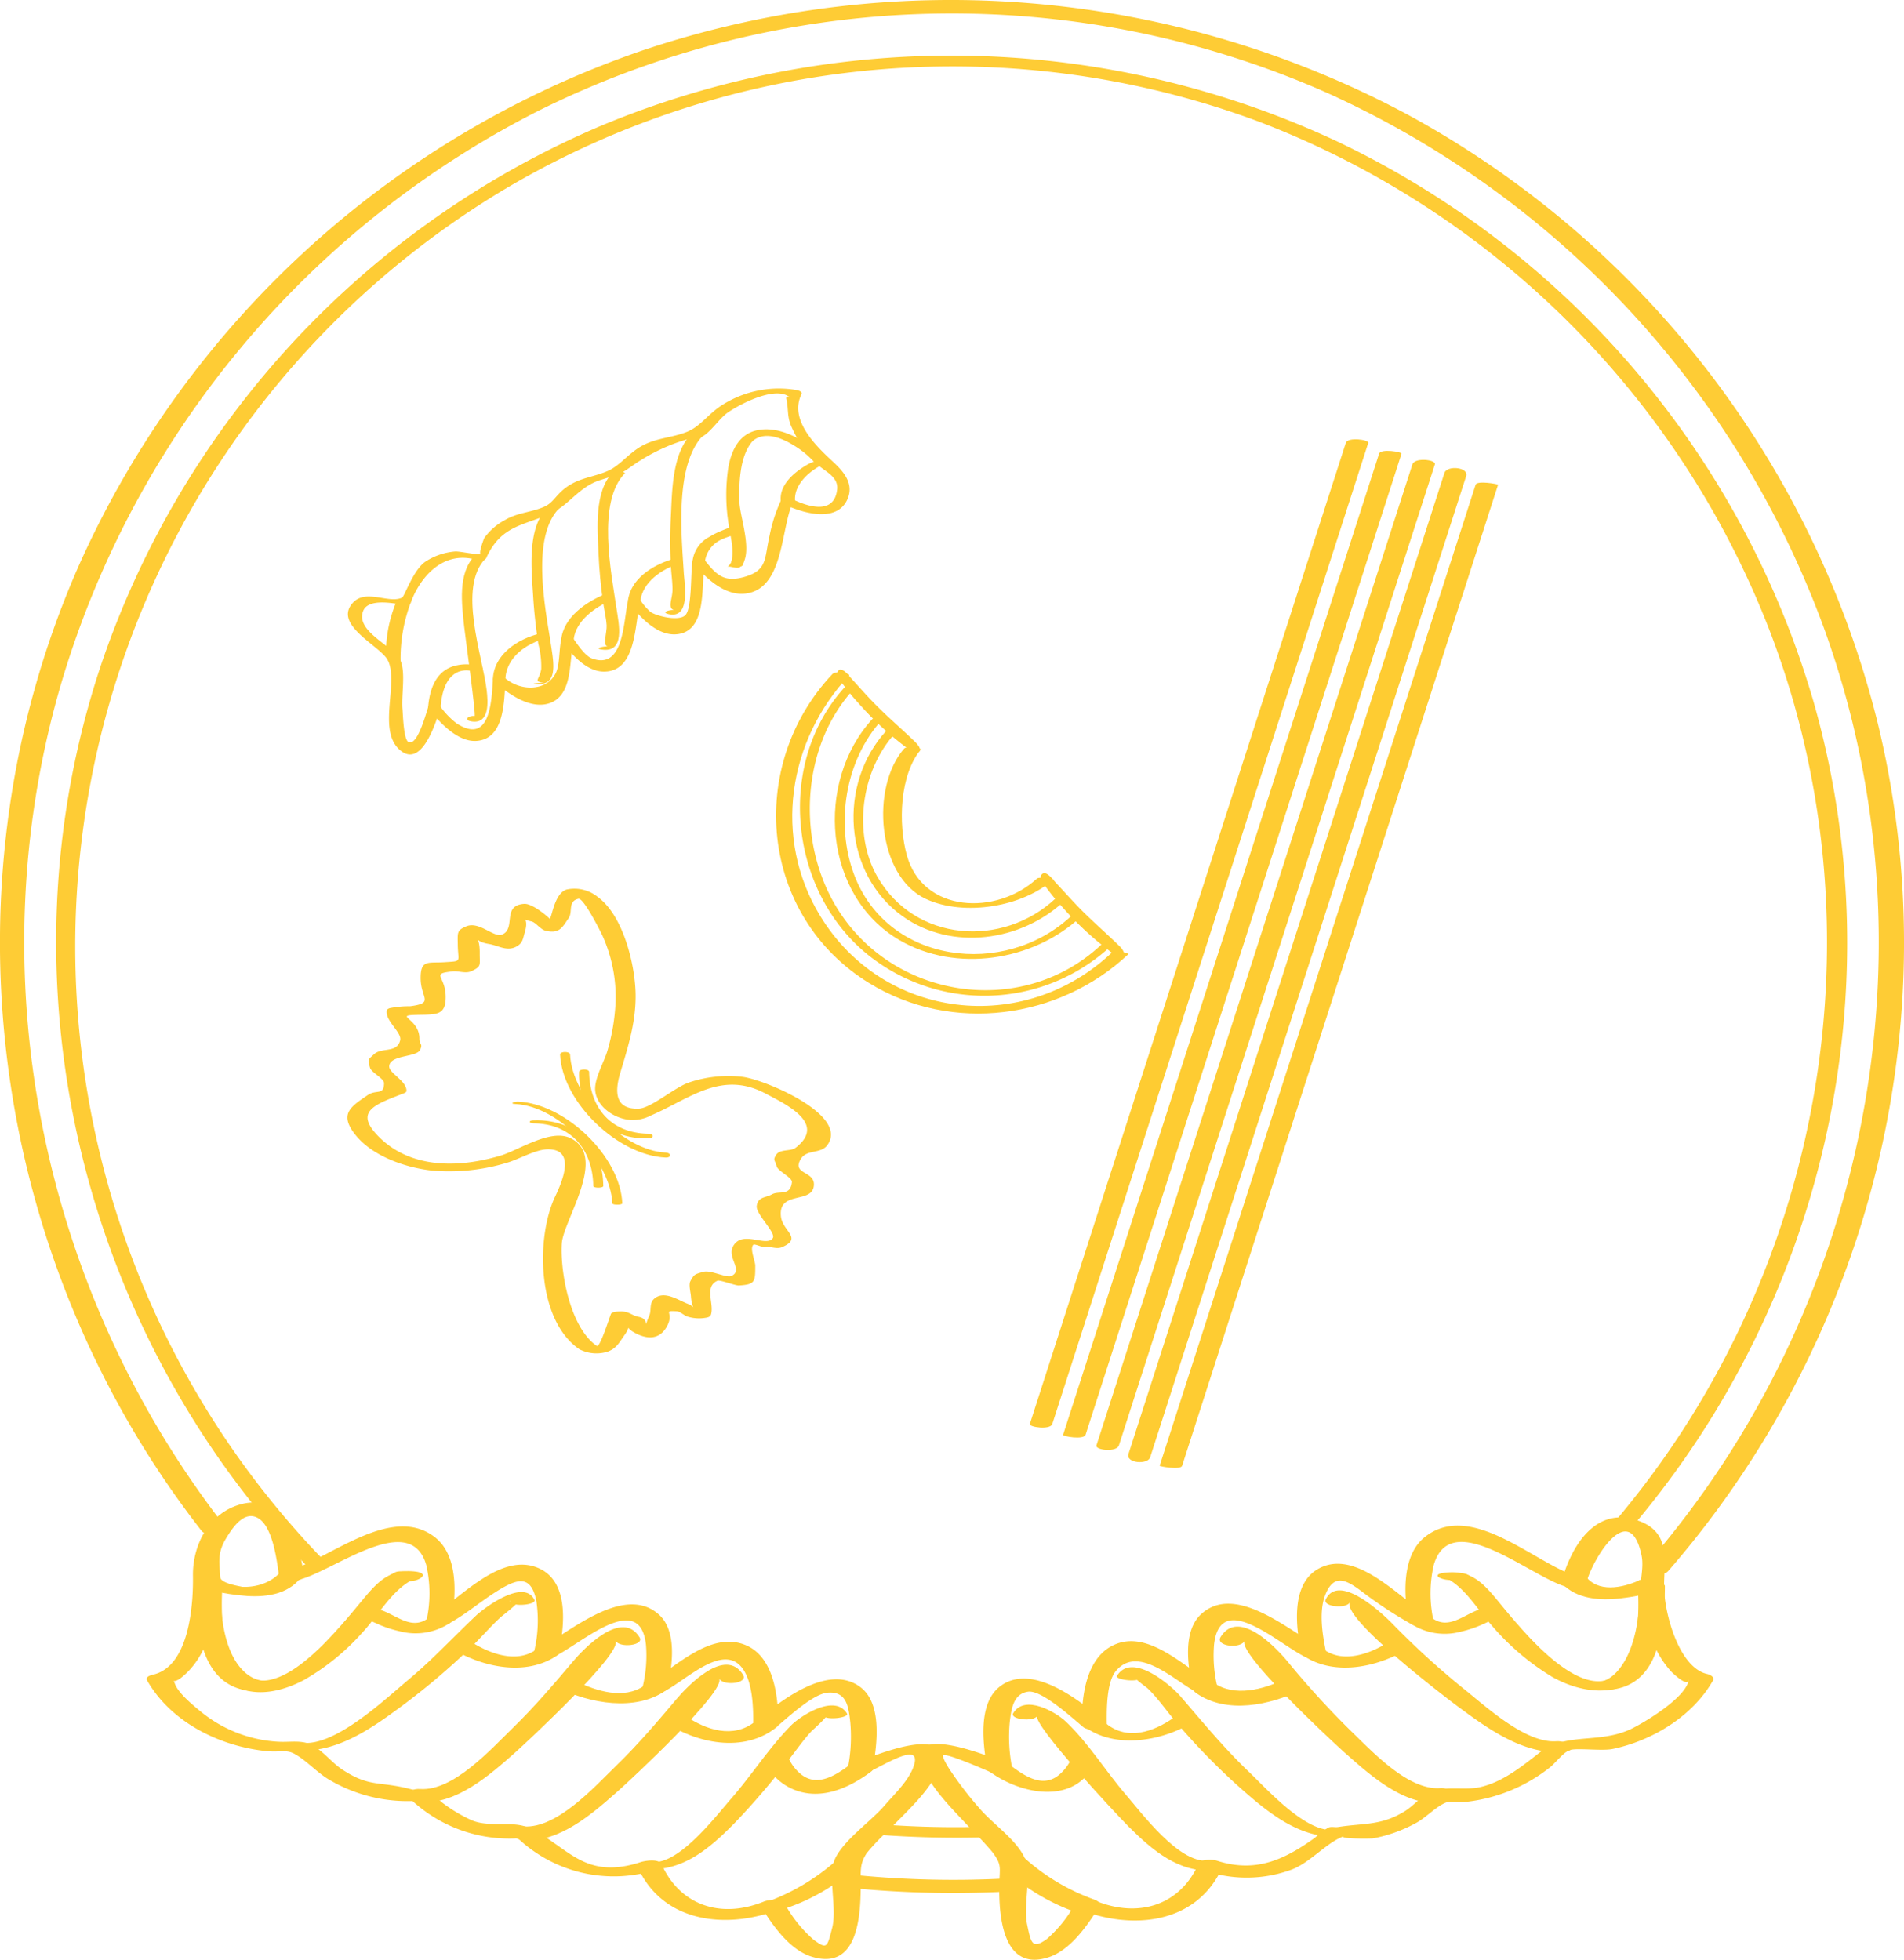 <svg xmlns="http://www.w3.org/2000/svg" width="242.843" height="250" viewBox="0 0 242.843 250">
  <g id="Grupo_7364" data-name="Grupo 7364" transform="translate(19182.885 -6632)">
    <path id="Trazado_62356" data-name="Trazado 62356" d="M744.3,189.9c-.591-4.48-2.722-10.922-8.478-9-3.836,1.279-5.743,5.271-5.684,8.991.057,3.58-.431,11.6-5.126,12.622-.291.063-.969.29-.732.708,3.045,5.372,9.317,8.445,15.26,9.039,1.713.172,2.469-.244,3.549.349,1.55.851,2.859,2.384,4.429,3.3a19.636,19.636,0,0,0,12.028,2.625l-1.959-.438a18.328,18.328,0,0,0,15.381,5.151l-1.96-.438a17.814,17.814,0,0,0,18.5,4.494l-2.661-.277c3.31,7.352,11.729,8.01,18.376,5.308l-2.661-.277c1.513,2.427,3.673,5.578,6.549,6.443,5.771,1.737,6.18-5.02,6.2-9.062.011-1.875-.17-2.744.765-4.17a26.062,26.062,0,0,1,2.81-2.925c2.065-2.217,5.479-5.129,6.445-8.086,1.918-5.877-9.3-1.09-11.2-.248l2.718.444c.535-2.963,1.22-8.144-1.5-10.291-4.187-3.306-10.517,1.914-13.536,4.378l2.967.317c.052-3.381-.495-8.535-4.069-10.086-4.682-2.032-9.335,3.163-13.038,5.139l2.967.316c.635-2.771,1.313-7.283-1.1-9.411-4.563-4.029-11.784,2.654-15.455,4.448l2.719.444c.719-3.426,1.337-9-2.5-10.75-5.023-2.294-10.37,4.222-14.156,6.333l2.967.316c.612-3.3.86-8.284-2.084-10.607-5.7-4.492-13.889,3.161-19.134,4.361-2,.456.668,1.3,1.607,1.084,4.488-1.027,14.339-9.059,16.39-1.926a16.174,16.174,0,0,1,.035,7.087c-.176.954,2.6.522,2.967.317,2.344-1.307,4.344-3.108,6.634-4.435,2.261-1.31,3.764-1.489,4.4,1.582a16.933,16.933,0,0,1-.312,6.637c-.173.823,2.355.621,2.718.444,3.4-1.664,10.749-8.419,11.576-1.522a16.82,16.82,0,0,1-.459,5.6c-.216.943,2.619.5,2.968.317,2.86-1.528,7.669-6.37,10.011-2.537,1.1,1.8,1.192,4.78,1.16,6.851-.014.927,2.538.667,2.967.316,1.408-1.149,4.612-4.2,6.523-4.365,2.444-.21,2.668,1.8,2.893,3.736a20.57,20.57,0,0,1-.315,5.909c-.152.844,2.345.61,2.719.444,2-.887,7.091-4.2,5.57-.419-.7,1.729-2.422,3.35-3.623,4.745-1.7,1.971-5.141,4.355-6.266,6.709-1.024,2.148.262,6.327-.392,8.872-.644,2.5-.643,2.767-2.346,1.533a16.552,16.552,0,0,1-3.7-4.613c-.432-.693-2.05-.526-2.661-.277-5.551,2.256-10.714.442-13.053-4.754-.336-.745-2.109-.456-2.661-.277-7.348,2.381-9.292-2.087-14.288-4.378-2.056-.943-5.025.015-7.325-.986a19.391,19.391,0,0,1-3.7-2.224,13.7,13.7,0,0,0-2.016-1.44c-.388-.189-.852.047-1.227-.063-4.776-1.4-5.741-.266-9.471-2.689-1.322-.859-2.493-2.4-3.842-3.119-1.382-.738-2.871-.354-4.443-.461a17.1,17.1,0,0,1-9.892-3.915c-.955-.792-2.756-2.254-3.21-3.483-.505-1.367-.711.454.872-.816,2.909-2.337,3.962-6.178,4.66-9.713a10.3,10.3,0,0,0,.309-2.384c-.1-2.192-.564-3.525.645-5.551.842-1.41,2.372-3.752,4.19-2.617s2.337,5.352,2.6,7.325c.125.951,3.291.8,3.185,0" transform="translate(-19888.414 6643.125)" fill="#fecc35"/>
    <path id="Trazado_62357" data-name="Trazado 62357" d="M730.207,189.966c.77,1.347,4.208,1.724,5.517,1.878,2.555.3,5.6.149,7.466-1.854.337-.361-2.461-.924-3.07-.269-1.223,1.313-2.768,1.371-4.423.974-.6-.143-2.078-.4-2.419-1-.4-.693-3.415-.334-3.071.269" transform="translate(-19888.047 6643.665)" fill="#fecc35"/>
    <path id="Trazado_62358" data-name="Trazado 62358" d="M730.273,190.333a16.466,16.466,0,0,0,5.981.953c2.6.063,5.729-.075,7.618-2.109,0,0-2.547-.7-3.071-.138-1.809,1.949-5.063,2.2-7.457,1.157a4.5,4.5,0,0,0-1.959-.182c-.152.01-1.328.225-1.113.318" transform="translate(-19888.043 6643.635)" fill="#fecc35"/>
    <path id="Trazado_62359" data-name="Trazado 62359" d="M730.37,190.257c-.323,4.218-.063,10.924,4.283,13.131,2.718,1.38,6.078.561,8.662-.685a27.677,27.677,0,0,0,7.333-5.439c.976-.973,5.1-7.354,6.537-7.206,1.353.139,3.011-1,.846-1.225-2.7-.277-4.2.813-5.938,2.809-2.716,3.128-10.691,14.013-15.755,10.393-3.1-2.215-3.044-8.372-2.782-11.779.064-.846-3.113-.948-3.185,0" transform="translate(-19888.041 6643.633)" fill="#fecc35"/>
    <path id="Trazado_62360" data-name="Trazado 62360" d="M730.072,190.693c0,4.4.873,11.074,5.5,13,2.761,1.151,5.864.31,8.381-1.021a29.61,29.61,0,0,0,7.4-6.009c2.032-2.149,3.786-5.469,6.5-6.807,1.505-.74-1.485-1.3-2.252-.927-4.912,2.415-13.749,18.924-19.666,12.3-2.289-2.561-2.678-7.233-2.678-10.54,0-.924-3.185-.933-3.185,0" transform="translate(-19888.055 6643.634)" fill="#fecc35"/>
    <path id="Trazado_62361" data-name="Trazado 62361" d="M785.16,196.825c-2.255-3.681-7.161,1.494-8.483,3.061-2.466,2.921-4.912,5.8-7.66,8.469-2.769,2.689-7.586,8.1-11.837,7.816-1.927-.128-1.9,1.552,0,1.678,4.632.308,8.876-3.468,12.1-6.323,1.322-1.171,13.752-12.715,12.809-14.254.585.955,3.7.573,3.071-.446" transform="translate(-19886.471 6644.048)" fill="#fecc35"/>
    <path id="Trazado_62362" data-name="Trazado 62362" d="M797.609,201.347c-2.267-3.7-7.137,1.456-8.483,3.052-2.463,2.921-4.913,5.8-7.66,8.469-2.775,2.7-7.578,8.081-11.837,7.8-1.933-.128-1.9,1.623,0,1.75,4.629.308,8.879-3.488,12.1-6.34,1.357-1.2,13.761-12.71,12.809-14.263.6.986,3.721.595,3.071-.465" transform="translate(-19885.707 6644.326)" fill="#fecc35"/>
    <path id="Trazado_62363" data-name="Trazado 62363" d="M809.917,205.972c-1.559-2.587-5.973.324-7.165,1.538-2.8,2.856-5.02,6.355-7.659,9.372-1.936,2.215-6.529,8.26-9.927,8.025-1.216-.084-3.045.748-.847.9,4.691.324,8.154-2.709,11.28-5.889a95.513,95.513,0,0,0,6.838-7.987c.967-1.23,1.873-2.551,2.935-3.7.115-.123,2.7-2.394,1.781-2.077-.42.146-.5-.251-.308.064.4.667,3.384.271,3.071-.248" transform="translate(-19884.773 6644.627)" fill="#fecc35"/>
    <path id="Trazado_62364" data-name="Trazado 62364" d="M772.631,192.293c-1.372-2.779-6.463,1.1-7.425,2-2.9,2.738-5.569,5.634-8.644,8.2-2.857,2.382-9.127,8.36-13.341,8.052-1.236-.09-3.04.791-.847.95,5.073.371,9.55-2.839,13.44-5.72a88.742,88.742,0,0,0,8.667-7.355c1.3-1.25,2.478-2.639,3.8-3.863.358-.331,3.475-2.663,1.81-2.032-.692.261-.715-.35-.528.029.337.681,3.388.38,3.071-.262" transform="translate(-19887.359 6643.788)" fill="#fecc35"/>
    <path id="Trazado_62365" data-name="Trazado 62365" d="M800.928,229.438a28.7,28.7,0,0,0,9.961-5.816c.088-.081-2.452-.755-3.071-.184a27.677,27.677,0,0,1-9.639,5.649c-.652.226.423.445.571.475a4.525,4.525,0,0,0,2.178-.124" transform="translate(-19883.873 6645.754)" fill="#fecc35"/>
    <path id="Trazado_62366" data-name="Trazado 62366" d="M801.2,229.642a25.213,25.213,0,0,0,9.114-5.417c.3-.278-1.021-.378-1.112-.384-.465-.032-1.567-.145-1.959.219a24.347,24.347,0,0,1-8.793,5.268c-.64.209.429.406.571.428a5.033,5.033,0,0,0,2.178-.113" transform="translate(-19883.854 6645.79)" fill="#fecc35"/>
    <path id="Trazado_62367" data-name="Trazado 62367" d="M750.886,194.494c-.579-.076-.628-.209-.16.083a10.627,10.627,0,0,0,1.176.582,14.359,14.359,0,0,0,3,1.021,7.932,7.932,0,0,0,6.427-1.04c.92-.694-2.071-1.142-2.75-.631-2.377,1.791-4.494-.91-6.85-1.22-.4-.053-1.793-.1-1.96.436-.18.583.711.715,1.113.769" transform="translate(-19886.84 6643.908)" fill="#fecc35"/>
    <path id="Trazado_62368" data-name="Trazado 62368" d="M760.991,198.214c3.885,2.337,9.373,3.519,13.351.816.991-.674-2.006-1.2-2.751-.691-2.392,1.626-5.552.566-7.851-.815a2.814,2.814,0,0,0-2.178-.245c-.323.107-1.227.54-.571.935" transform="translate(-19886.164 6644.149)" fill="#fecc35"/>
    <path id="Trazado_62369" data-name="Trazado 62369" d="M773.747,202.9c4.007,1.953,9.764,3.021,13.654.323.914-.634-2.06-1.1-2.751-.618-2.572,1.785-6.046.7-8.651-.57-.719-.351-3.73.144-2.252.865" transform="translate(-19885.387 6644.442)" fill="#fecc35"/>
    <path id="Trazado_62370" data-name="Trazado 62370" d="M786.351,206.878c4.112,2.847,10.23,4.115,14.4.769.991-.8-2.033-1.283-2.75-.709-2.749,2.2-6.245,1.07-8.9-.769-.739-.512-3.767.005-2.75.709" transform="translate(-19884.6 6644.691)" fill="#fecc35"/>
    <path id="Trazado_62371" data-name="Trazado 62371" d="M798.443,211.672a7.1,7.1,0,0,0,3.618,3.581c3.513,1.523,7.157-.1,10-2.228,1.122-.839-1.912-1.471-2.751-.845-1.931,1.444-4.285,2.891-6.37,1.03a5.752,5.752,0,0,1-1.43-1.982c-.432-1.006-3.574-.727-3.071.445" transform="translate(-19883.846 6644.977)" fill="#fecc35"/>
    <path id="Trazado_62372" data-name="Trazado 62372" d="M902.155,190.612c.792-2.985,5.473-10.72,7.013-3.466.361,1.7-.289,3.356-.1,5.139a22.626,22.626,0,0,0,1.136,4.62,12.042,12.042,0,0,0,2.835,5.185c.493.452,2.225,2.075,2.159.717.114,2.338-5.967,5.873-7.435,6.553-4.1,1.9-8.216.345-11.62,3-2.264,1.767-4.687,3.742-7.574,4.386-2.039.455-4.586-.265-6.488.708-1.081.553-2.035,1.7-3.1,2.359-3.026,1.872-5.224,1.5-8.528,2.02-.39.062-.839-.094-1.227.073a9.2,9.2,0,0,0-1.692,1.282c-3.864,2.781-7.546,4.552-12.538,2.934-.512-.166-2.041-.23-2.34.434-2.37,5.265-7.625,6.916-13.052,4.71-.684-.278-2.186-.443-2.661.321a16.216,16.216,0,0,1-3.614,4.528c-1.873,1.349-2.026.545-2.522-1.858-.511-2.466.623-6.323-.3-8.449-.995-2.291-4.111-4.412-5.756-6.337a46.641,46.641,0,0,1-3.813-4.964c-.12-.185-.994-1.557-.839-1.8.247-.391,4.979,1.658,6.089,2.152.416.185,2.891.439,2.719-.514a20.309,20.309,0,0,1-.315-5.91c.2-1.65.443-3.587,2.328-3.863,1.774-.26,5.807,3.5,7.087,4.544.493.4,2.983.684,2.967-.367-.029-1.858-.048-5.382,1.16-6.824,2.829-3.378,7.349,1.154,10.26,2.708.4.212,2.928.4,2.719-.514a16.884,16.884,0,0,1-.458-5.6c.827-6.987,8.141-.086,11.575,1.591.4.2,2.914.418,2.719-.514-.467-2.224-.967-5.231-.109-7.388,1.112-2.794,2.735-1.873,4.695-.39a54.132,54.132,0,0,0,6.383,4.191c.416.232,2.889.409,2.718-.514a16.144,16.144,0,0,1,.035-7.087c2.2-7.553,12.474,1.672,17.077,2.829,1.044.262,3.606-.753,1.607-1.255-5.415-1.361-13.739-9.961-19.821-5.144-2.942,2.331-2.7,7.35-2.084,10.657l2.719-.514c-3.658-2.039-9.352-8.89-14.288-6.05-3.437,1.978-2.8,7.4-2.117,10.664l2.718-.514c-3.745-1.829-10.921-8.531-15.455-4.427-2.4,2.17-1.739,6.666-1.1,9.461l2.719-.514c-3.666-1.957-8.568-7.375-13.168-4.791-3.229,1.813-3.741,6.595-3.69,9.935l2.967-.366c-3.031-2.476-9.391-7.775-13.535-4.379-2.7,2.216-2.044,7.33-1.5,10.342l2.718-.514c-1.941-.862-13.614-5.638-10.92.478,1.313,2.98,4.218,5.676,6.373,8.052a35.8,35.8,0,0,1,2.54,2.735c1.2,1.649.863,1.868.827,4.235-.059,3.956.488,10.937,6.2,9.147,2.86-.895,5.04-4.079,6.549-6.5l-2.661.321c6.69,2.719,15.052,2.032,18.375-5.353l-2.339.434a16.573,16.573,0,0,0,11.141-.105c2.426-.9,4.571-3.585,6.8-4.3-1.182.377,3.293.365,3.654.3a18.344,18.344,0,0,0,5.486-1.985c1.227-.667,2.5-2.068,3.749-2.566.622-.248,1.189.03,2.714-.113a20.934,20.934,0,0,0,10.539-4.364c.691-.523,1.742-1.956,2.546-2.223.922-.307,4.137.138,5.5-.149,5.038-1.057,10.182-4.157,12.778-8.737.248-.438-.412-.752-.732-.821-3.682-.8-5.543-8.032-5.51-11.264.035-3.475.847-6.967-3.524-8.376-5.351-1.725-8.393,3.5-9.568,7.932-.218.819,2.9,1.087,3.185,0" transform="translate(-19882.691 6643.235)" fill="#fecc35"/>
    <path id="Trazado_62373" data-name="Trazado 62373" d="M904.189,189.99c-.33.579-1.844.826-2.419.961-1.635.38-3.2.372-4.423-.936-.624-.671-3.493-.152-3.071.3,1.876,2.014,4.885,2.208,7.467,1.9,1.327-.16,4.737-.556,5.517-1.922.392-.686-2.641-1.055-3.071-.3" transform="translate(-19877.941 6643.682)" fill="#fecc35"/>
    <path id="Trazado_62374" data-name="Trazado 62374" d="M904.518,189.751c-2.068,1.014-5.229,1.842-6.994-.056-.677-.727-3.62-.228-3.071.362,2.984,3.207,8.721,2.421,12.316.656,1.521-.745-1.462-1.349-2.251-.962" transform="translate(-19877.93 6643.666)" fill="#fecc35"/>
    <path id="Trazado_62375" data-name="Trazado 62375" d="M904.826,190.249c.258,3.394.31,9.746-2.844,11.92-4.761,3.281-12.422-6.5-14.961-9.585-1.967-2.392-3.462-3.941-6.671-3.611-2.174.223-.4,1.058.846.93,1.391-.142,5.593,6.375,6.537,7.312a26.3,26.3,0,0,0,8,5.7c2.328.975,5.3,1.51,7.719.486,4.628-1.963,4.88-8.89,4.556-13.154-.057-.744-3.235-.643-3.185,0" transform="translate(-19878.857 6643.641)" fill="#fecc35"/>
    <path id="Trazado_62376" data-name="Trazado 62376" d="M905.085,190.678c0,3.48-.48,8.137-2.864,10.849-5.6,6.367-14.649-10.1-19.231-12.358-.623-.306-3.423.089-2.751.419,2.508,1.233,4.012,3.939,5.813,5.964a31.783,31.783,0,0,0,7.872,6.735c2.5,1.4,5.738,2.269,8.569,1.331,4.912-1.626,5.777-8.512,5.777-12.94,0-.6-3.185-.611-3.185,0" transform="translate(-19878.807 6643.649)" fill="#fecc35"/>
    <path id="Trazado_62377" data-name="Trazado 62377" d="M856.332,197.3c-.961,1.569,11.447,13.073,12.809,14.28,3.226,2.857,7.464,6.683,12.1,6.375,1.906-.126,1.959-2.021,0-1.892-4.12.274-8.676-4.73-11.348-7.285a111.1,111.1,0,0,1-8.149-8.946c-1.393-1.658-6.193-6.772-8.483-3.035-.692,1.131,2.425,1.56,3.071.5" transform="translate(-19880.471 6644.043)" fill="#fecc35"/>
    <path id="Trazado_62378" data-name="Trazado 62378" d="M843.879,201.679c.019-.031.108-.178.13-.173-2.412-.6.355,1.184.773,1.59,1.306,1.271,2.358,2.829,3.539,4.215a84.811,84.811,0,0,0,8.206,8.422c3.566,3.158,7.66,6.549,12.682,6.215,2.19-.145.364-.931-.846-.85-3.586.239-8.414-5.2-10.764-7.446-3.15-3.013-5.869-6.326-8.706-9.618-1.108-1.287-6.154-5.742-8.086-2.588-.28.459,2.665.9,3.071.235" transform="translate(-19881.232 6644.344)" fill="#fecc35"/>
    <path id="Trazado_62379" data-name="Trazado 62379" d="M831.411,206.275c-.633,1.05,10.035,12.506,11.681,14.144,3.011,3,6.375,5.88,10.845,5.57,2.163-.149.517-1.345-.847-1.251-3.672.254-8.312-6.021-10.346-8.378-2.605-3.019-4.794-6.625-7.69-9.367-1.3-1.23-5.239-3.511-6.714-1.064-.468.778,2.582,1.157,3.071.345" transform="translate(-19882.002 6644.622)" fill="#fecc35"/>
    <path id="Trazado_62380" data-name="Trazado 62380" d="M868.968,192.625c-.989,2,11.652,11.723,13.907,13.391,3.806,2.814,8.317,6.063,13.279,5.7,2.154-.157.564-1.469-.847-1.366-3.943.288-9.047-4.487-11.887-6.749a102.78,102.78,0,0,1-9.04-8.263c-.908-.918-6.74-6.622-8.483-3.091-.467.948,2.637,1.257,3.071.377" transform="translate(-19879.689 6643.775)" fill="#fecc35"/>
    <path id="Trazado_62381" data-name="Trazado 62381" d="M838.72,228.57a26.839,26.839,0,0,1-9.009-5.434c-.763-.7-3.827-.155-2.75.84a30.03,30.03,0,0,0,10.151,6.031c1.153.414,3.564-.734,1.607-1.436" transform="translate(-19882.098 6645.729)" fill="#fecc35"/>
    <path id="Trazado_62382" data-name="Trazado 62382" d="M838.39,228.726a23.221,23.221,0,0,1-8.383-5.017c-.826-.764-3.883-.132-2.751.918a26.328,26.328,0,0,0,9.526,5.668c1.236.406,3.585-.921,1.607-1.569" transform="translate(-19882.082 6645.764)" fill="#fecc35"/>
    <path id="Trazado_62383" data-name="Trazado 62383" d="M885.661,193.228c-2.335.307-4.48,3.036-6.849,1.251-.712-.537-3.748-.054-2.75.7a7.836,7.836,0,0,0,6.427,1.064,14.506,14.506,0,0,0,2.853-.962c.4-.178.8-.361,1.182-.579.394-.227.98-.27-.016-.139,2.138-.28.568-1.518-.846-1.332" transform="translate(-19879.07 6643.905)" fill="#fecc35"/>
    <path id="Trazado_62384" data-name="Trazado 62384" d="M873.769,197.523c-2.294,1.38-5.462,2.44-7.851.816-.729-.5-3.75.011-2.75.69,3.978,2.7,9.464,1.52,13.35-.816.647-.387-.246-.827-.571-.935a2.831,2.831,0,0,0-2.179.245" transform="translate(-19879.863 6644.149)" fill="#fecc35"/>
    <path id="Trazado_62385" data-name="Trazado 62385" d="M861.537,201.82c-2.656,1.294-6.307,2.246-8.9.447-.982-.682-3.8.246-2.252,1.317,3.9,2.7,9.422,1.495,13.4-.447,1.646-.8-1.207-1.827-2.252-1.317" transform="translate(-19880.67 6644.427)" fill="#fecc35"/>
    <path id="Trazado_62386" data-name="Trazado 62386" d="M848.3,206.422c-2.6,1.8-5.861,2.948-8.579.769-.654-.524-3.079.16-3.071.167,4.094,3.285,10.678,2.031,14.722-.769-.053.036-2.351-.666-3.071-.167" transform="translate(-19881.488 6644.708)" fill="#fecc35"/>
    <path id="Trazado_62387" data-name="Trazado 62387" d="M836,211.253a6.075,6.075,0,0,1-1.43,2.012c-2.1,1.944-4.391.45-6.37-1.03-.732-.546-3.771-.041-2.751.721,4.04,3.02,11.137,4.458,13.622-1.323.432-1.007-2.688-1.271-3.071-.38" transform="translate(-19882.191 6644.984)" fill="#fecc35"/>
    <path id="Trazado_62388" data-name="Trazado 62388" d="M735.4,194.843c-23.757-30.485-31.9-71.117-20.8-108.267A120.189,120.189,0,0,1,775.121,14.22,118.2,118.2,0,0,1,875.8,11.813a120.178,120.178,0,0,1,63.591,68.707c14.544,40.6,5.447,86.594-22.767,119.056-1,1.145,2.05,1.657,2.75.852,25.822-29.71,36.125-70.474,26.581-108.8A121.708,121.708,0,0,0,886.2,14.649a123.372,123.372,0,0,0-97.462-8.272,122.059,122.059,0,0,0-71.813,65.2c-18.177,40.62-11.887,88.7,15.4,123.71.692.888,3.759.434,3.071-.449" transform="translate(-19889.5 6632)" fill="#fecc35"/>
    <path id="Trazado_62389" data-name="Trazado 62389" d="M829.172,225.72a127.765,127.765,0,0,1-19.572-.4c-1.511-.149-2.983,1.417-.846,1.627a133.389,133.389,0,0,0,20.418.458c1.891-.1,1.942-1.794,0-1.688" transform="translate(-19883.273 6645.883)" fill="#fecc35"/>
    <path id="Trazado_62390" data-name="Trazado 62390" d="M825.89,219.523a128.41,128.41,0,0,1-13.24-.29c-1.2-.092-2.391,1.171-.677,1.3a135,135,0,0,0,13.918.339c1.523-.041,1.55-1.392,0-1.35" transform="translate(-19883.061 6645.508)" fill="#fecc35"/>
    <path id="Trazado_62391" data-name="Trazado 62391" d="M747.751,198.893A112.567,112.567,0,0,1,771.028,23.451a111.94,111.94,0,0,1,95.635-8.38,113.192,113.192,0,0,1,65.019,64.386c15.029,38.535,7.126,82.866-19.571,114.3-.789.928,1.648,1.331,2.2.682,24.6-28.965,33.641-68.576,23.219-105.246A114.576,114.576,0,0,0,876.642,17.58,116.024,116.024,0,0,0,783,15.575a114.673,114.673,0,0,0-63.92,68.851c-13.386,40.14-2.741,84.762,26.467,115.148.585.608,3.035.187,2.2-.682" transform="translate(-19889.084 6632.412)" fill="#fecc35"/>
    <path id="Trazado_62392" data-name="Trazado 62392" d="M777.972,165.558a4.714,4.714,0,0,0,3.62.274c1.105-.429,1.433-1.161,2.09-2.079,1.468-2.049-.881-1.307,1.7-.122,1.649.756,3.03.447,3.823-1.2.781-1.625-.7-1.838,1.178-1.73.415.023.94.563,1.38.684a4.944,4.944,0,0,0,2.322.135c.239-.036.549-.127.631-.379.455-1.393-.911-3.58.847-4.344.3-.131,2.284.637,2.718.611,2.092-.119,2.091-.492,2.091-2.536,0-.592-.736-2.176-.244-2.666.146-.144,1.154.348,1.419.3.765-.146,1.506.334,2.275-.006,2.632-1.17.014-1.991-.18-3.928-.333-3.344,4.077-1.5,4.209-3.981.1-1.811-2.844-1.337-1.682-3.306.748-1.269,2.528-.645,3.362-1.742,2.93-3.845-7.921-8.39-10.766-8.748a15.66,15.66,0,0,0-6.793.7c-1.87.612-4.869,3.292-6.463,3.356-3.182.126-3.017-2.374-2.344-4.608,1.023-3.4,2.054-6.658,1.938-10.268-.12-3.72-1.624-9.826-4.845-12.147a4.712,4.712,0,0,0-3.961-.927c-1.571.5-1.865,3.636-2.152,3.723.036-.011-2.112-1.971-3.242-1.9-2.891.184-1.01,3.132-2.8,3.909-1.073.466-2.922-1.744-4.6-1.035-1.214.513-1.09.793-1.076,2.3.02,2.289.636,2.113-1.681,2.268-2.11.141-3.073-.375-3.051,2.077.023,2.565,1.785,3.125-1.351,3.545a12.077,12.077,0,0,0-2.6.243c-.141.047-.348.14-.374.311-.2,1.332,1.952,2.778,1.711,3.788-.4,1.675-2.339.865-3.321,1.768-.817.752-.824.609-.528,1.721.171.639,1.8,1.368,1.794,1.995-.021,1.585-.984.754-2.075,1.5-2.066,1.415-3.527,2.3-1.9,4.65,2.112,3.04,6.565,4.591,10.079,4.981a25.462,25.462,0,0,0,9.527-.981c1.5-.414,3.606-1.676,5.159-1.725,3.784-.118,1.918,4.164,1.029,6.031-2.44,5.125-2.4,15.75,3.126,19.494.512.346,2.882.019,2.2-.444-3.387-2.294-4.7-9.368-4.472-13.082.184-2.948,5.983-11.159,1.051-13.45-2.539-1.179-6.575,1.571-8.868,2.254-5.368,1.6-11.685,1.741-15.81-2.707-2.835-3.056.049-3.886,3.442-5.232.117-.046.368-.139.373-.31.032-1.332-2.323-2.277-2.2-3.21.182-1.429,3.544-1.059,3.963-2.074.339-.817-.114-.527-.115-1.414-.005-2.708-3.7-2.96.157-3.018,2.188-.034,3.267-.041,3.192-2.458-.079-2.557-1.939-2.773.89-3.078.763-.082,1.669.318,2.416-.036,1.3-.619,1.023-.745,1.038-2.294.029-2.879-1.285-1.563,1.174-1.168,1.252.2,2.39,1.072,3.684.221.657-.432.665-.976.883-1.684.632-2.035-.651-1.73.833-1.419.6.125,1.139,1.04,1.875,1.207,1.77.4,2.11-.5,2.908-1.642.53-.758-.155-2.135,1.231-2.448.651-.148,2.8,4.134,3.059,4.687a18.946,18.946,0,0,1,1.677,8.582,26.048,26.048,0,0,1-1.022,6.068c-.4,1.447-1.755,3.658-1.565,5.208.27,2.2,2.822,3.725,4.877,3.678a5.085,5.085,0,0,0,2.255-.595c4.856-2.08,8.924-5.773,14.553-2.8,2.676,1.413,7.884,3.846,3.856,6.944-.614.471-1.981.126-2.468.884-.46.714-.135.665.059,1.461.15.614,2.018,1.443,1.952,2.034-.2,1.833-1.625,1.037-2.546,1.549-.865.481-1.75.28-1.94,1.456-.172,1.062,2.528,3.459,2.035,4.146-.839,1.169-3.871-1.08-5.039,1-.844,1.5,1.322,3.039-.194,3.8-.654.328-2.658-.793-3.624-.514-1.036.3-1.159.276-1.648,1.2-.229.437.036,1.412.072,1.9.159,2.17.953,1.509-.466.955-1.157-.451-2.982-1.734-4.233-.61-.631.567-.316,1.451-.6,2.117-1.161,2.707.472.539-1.347.18-.949-.188-1.23-.713-2.328-.687-.24.006-1.1,0-1.228.323-.274.692-1.409,4.3-1.789,4.069-.53-.317-2.882.035-2.2.444" transform="translate(-19886.928 6638.578)" fill="#fecc35"/>
    <path id="Trazado_62393" data-name="Trazado 62393" d="M779.639,143c-.045-2.5-.744-5.013-2.792-6.613a9.879,9.879,0,0,0-6.029-1.764c-.738-.012-.747.374,0,.386,4.77.081,7.464,3.4,7.547,7.991.005.281,1.279.276,1.274,0" transform="translate(-19885.578 6640.295)" fill="#fecc35"/>
    <path id="Trazado_62394" data-name="Trazado 62394" d="M782.194,145.349c-.271-6.042-7.294-12.7-13.288-12.976-.465-.021-1.223.272-.339.312,5.561.254,12.109,7.195,12.353,12.664.011.247,1.283.223,1.274,0" transform="translate(-19885.707 6640.156)" fill="#fecc35"/>
    <path id="Trazado_62395" data-name="Trazado 62395" d="M785.013,136.711c-4.755-.085-7.469-3.28-7.547-7.894-.007-.409-1.281-.406-1.274,0a8.571,8.571,0,0,0,2.417,6.336,9.433,9.433,0,0,0,6.4,2.137c.758.014.761-.565,0-.579" transform="translate(-19885.213 6639.918)" fill="#fecc35"/>
    <path id="Trazado_62396" data-name="Trazado 62396" d="M787.364,139.238c-5.475-.245-11.935-7.067-12.183-12.5-.02-.447-1.294-.433-1.274,0,.28,6.13,7.4,12.867,13.457,13.138.766.034.761-.6,0-.634" transform="translate(-19885.355 6639.789)" fill="#fecc35"/>
    <path id="Trazado_62397" data-name="Trazado 62397" d="M878.64,55.831q-20.151,62.576-40.3,125.153c-.194.6,2.571.917,2.866,0l40.3-125.153c.193-.6-2.571-.916-2.866,0" transform="translate(-19881.383 6635.405)" fill="#fecc32"/>
    <path id="Trazado_62398" data-name="Trazado 62398" d="M874.638,54.531q-20.151,62.576-40.3,125.153c-.073.226,2.649.676,2.866,0L877.5,54.531c.072-.226-2.649-.676-2.866,0" transform="translate(-19881.629 6635.338)" fill="#fecc32"/>
    <path id="Trazado_62399" data-name="Trazado 62399" d="M870.637,53.248,830.338,178.4c-.132.407,2.61.794,2.866,0L873.5,53.248c.13-.407-2.611-.793-2.866,0" transform="translate(-19881.875 6635.253)" fill="#fecc32"/>
    <path id="Trazado_62400" data-name="Trazado 62400" d="M882.493,56.858q-20.15,62.576-40.3,125.153c-.379,1.178,2.448,1.409,2.765.428l40.3-125.154c.379-1.177-2.448-1.408-2.765-.427" transform="translate(-19881.148 6635.465)" fill="#fecc32"/>
    <path id="Trazado_62401" data-name="Trazado 62401" d="M886.234,58.26q-20.151,62.576-40.3,125.153c-.023.074,2.683.572,2.867,0q20.149-62.576,40.3-125.153c.023-.073-2.682-.572-2.866,0" transform="translate(-19880.916 6635.573)" fill="#fecc32"/>
    <path id="Trazado_62402" data-name="Trazado 62402" d="M842.632,116.585c-11.227,10.574-29.063,8.562-37.159-4.73-6.051-9.937-4.1-22.4,3.721-30.7.152-.161-1.743-.586-2.15-.154-11.025,11.705-9.311,30.864,4.729,39.462,10.474,6.414,24.188,4.586,33.008-3.72.135-.127-1.708-.571-2.15-.155" transform="translate(-19883.754 6636.979)" fill="#fecc32"/>
    <path id="Trazado_62403" data-name="Trazado 62403" d="M841.106,115.48c-10.075,9.418-26.6,6.936-33.736-4.847-5.1-8.421-4.525-20.523,2.271-27.861.375-.406-.844-.574-1.1-.3-8.909,9.621-7.267,25.981,2.74,34.164a23.709,23.709,0,0,0,30.926-.863c.4-.368-.822-.556-1.1-.3" transform="translate(-19883.578 6637.074)" fill="#fecc32"/>
    <path id="Trazado_62404" data-name="Trazado 62404" d="M836.99,111.6c-8.476,7.849-23.33,6.037-27.61-5.319-2.444-6.485-1.16-14.621,3.533-19.761.116-.127-.994-.357-1.228-.1-7.341,8.04-6.237,22.551,3.485,28.2,7.215,4.193,17.032,2.647,23.048-2.924.105-.1-.966-.343-1.228-.1" transform="translate(-19883.32 6637.318)" fill="#fecc32"/>
    <path id="Trazado_62405" data-name="Trazado 62405" d="M834.9,109.232c-6.743,6.3-17.888,5.565-22.694-2.775-3.192-5.539-2.055-13.618,2.237-18.293.414-.45-.8-.671-1.1-.349-6.236,6.792-5.488,18.314,2.117,23.7,6.236,4.42,15.075,3.171,20.541-1.937.437-.409-.781-.647-1.1-.349" transform="translate(-19883.182 6637.402)" fill="#fecc32"/>
    <path id="Trazado_62406" data-name="Trazado 62406" d="M832.279,106.589c-5.084,4.648-14.476,4.4-16.543-3.028-1.1-3.938-.96-10.33,1.887-13.6-.219.252-1.838-.449-2.23,0-4.3,4.932-3.452,16.288,2.769,19.179,4.88,2.268,12.44,1.015,16.347-2.556-.3.272-1.758-.431-2.229,0" transform="translate(-19882.963 6637.534)" fill="#fecc32"/>
    <path id="Trazado_62407" data-name="Trazado 62407" d="M831.723,105.144c-.294.465.3,1.144.549,1.492a29.5,29.5,0,0,0,2.171,2.653,40.628,40.628,0,0,0,5.922,5.509c.366.272,1,.866,1.51.79.821-.124.188-.994-.108-1.285-1.742-1.72-3.609-3.3-5.31-5.065-1-1.036-1.961-2.107-2.942-3.161-.274-.3-1.074-1.408-1.6-1.093s-.035,1.245.475.941h-.312c-.078-.046-.093-.052-.042-.017,0,.01.056.042.066.053.028.028.109.1.19.182.242.244.476.5.708.751.709.77,1.412,1.545,2.131,2.3,1.606,1.7,3.3,3.3,5.031,4.879.255.231.511.463.76.7.072.069.341.434.436.452.057.012-.055-.04-.055-.13,0,.536.362-.623.454-.506.044.055-.105-.057-.105-.058-.186-.109-.45-.293-.656-.443a37.009,37.009,0,0,1-5-4.5c-.843-.889-1.657-1.808-2.415-2.77-.255-.325-.513-.654-.739-1-.058-.09-.109-.185-.166-.276a.625.625,0,0,0-.044-.084q-.037-.086.006.029c-.03-.124-.049-.032-.056.277.32-.5-.514-1.153-.852-.618" transform="translate(-19881.797 6638.465)" fill="#fecc32"/>
    <path id="Trazado_62408" data-name="Trazado 62408" d="M807.3,80.656c-.31.477.222,1.106.485,1.482a28.054,28.054,0,0,0,2.136,2.617,40.29,40.29,0,0,0,5.917,5.511c.355.262,1.072.941,1.582.783.772-.239.01-1.076-.272-1.35-1.79-1.743-3.7-3.346-5.434-5.153-.958-1-1.874-2.03-2.8-3.051-.311-.343-.958-1.281-1.52-.926-.51.322.105,1.187.616.865.022-.014-.418.138-.466-.017.006.021.06.041.076.061a2.273,2.273,0,0,0,.22.21c.218.221.426.452.634.682.657.727,1.31,1.459,1.98,2.175,1.609,1.725,3.321,3.338,5.071,4.917.279.252.559.5.835.76.1.089.193.179.286.272s.172.176.163.171c.088.055-.017.049.019.015s.474-.5.384-.624c.035.051.063.047.006,0a.73.73,0,0,0-.107-.057c-.23-.137-.45-.287-.667-.446a38.273,38.273,0,0,1-4.987-4.491,36.053,36.053,0,0,1-2.389-2.749c-.232-.3-.46-.6-.669-.915-.056-.084-.169-.265-.189-.3.038.061-.035-.065-.03-.062-.01-.021-.019-.044-.027-.066a.4.4,0,0,1-.055.376c.32-.492-.454-1.214-.794-.691" transform="translate(-19883.303 6636.958)" fill="#fecc32"/>
    <path id="Trazado_62409" data-name="Trazado 62409" d="M803.857,61.359c2.3,1.147,6.924,2.623,8.289-.6.826-1.948-.518-3.48-1.83-4.7-2.066-1.918-5.685-5.289-4.059-8.634.16-.329-.342-.486-.556-.531a13.453,13.453,0,0,0-9.386,1.792c-1.907,1.149-2.864,2.8-4.648,3.524-1.9.77-3.936.761-5.816,1.825-1.671.947-2.733,2.466-4.254,3.148-1.753.785-3.528.856-5.2,2.01-1.479,1.022-1.712,2.021-2.926,2.566-1.652.742-3.458.738-5.094,1.742a7.639,7.639,0,0,0-2.59,2.281c-.008.017-.906,2.333-.3,1.982-.393.229-2.826-.348-3.417-.29a8.1,8.1,0,0,0-3.757,1.288c-1.585,1.068-2.666,4.439-3,4.6-1.67.81-4.6-1.153-6.261.649-2.632,2.86,3.63,5.551,4.486,7.408,1.343,2.913-1.347,8.809,1.444,11.329,2.882,2.6,4.715-3.715,5.227-5.276l-1.455.1c1.336,1.688,3.625,4.216,6.033,4.069,3.656-.222,3.553-5.187,3.715-7.861L767.015,84c1.692,1.53,4.559,3.631,7.021,2.86,3.164-.989,2.551-5.532,3.172-8.134l-1.564.115c1.211,1.686,3.156,3.979,5.462,3.959,4.167-.035,3.861-6.152,4.589-8.911h-1.536c1.349,1.8,3.63,4.378,6.177,4.15,4.077-.364,3.046-6.6,3.625-9.332l-1.484.218c1.493,1.9,3.949,4.207,6.591,3.926,5.018-.535,4.531-8.424,6.121-11.682.279-.573-1.286-.743-1.536-.229a19.776,19.776,0,0,0-1.46,4.509c-.685,2.934-.212,4.456-3.321,5.3-2.549.691-3.51-.332-5.02-2.256-.3-.379-1.376-.293-1.483.218-.265,1.252-.046,5.873-.88,6.846-.759.884-3.671.178-4.47-.361A7.341,7.341,0,0,1,785.7,73.66c-.241-.323-1.391-.549-1.536,0-.624,2.367-.44,9.024-4.633,7.457-.88-.329-1.8-1.745-2.347-2.5-.3-.423-1.419-.488-1.564.115-.306,1.279-.157,3.241-.727,4.315-1.258,2.368-4.617,2.224-6.5.523-.3-.271-1.448-.372-1.483.218-.189,3.136-.451,8.323-4.64,5.611a10.046,10.046,0,0,1-2.139-2.254c-.241-.3-1.311-.338-1.456.1-.348,1.058-1.423,5.105-2.545,4.531-.625-.321-.7-3.564-.756-4.183-.162-1.7.422-4.628-.243-6.172-.821-1.9-5.715-3.652-4.8-6.291.572-1.653,3.56-1.114,5.119-.849.264.045.861.015.98-.3,1.33-3.556,4.353-6.674,8.451-5.413.307.094,1,.117,1.17-.258,1.951-4.279,4.824-4.086,8.4-5.777,2.2-1.039,3.443-3.28,6.067-4.14,2.553-.838,2.19-.48,4.1-1.8a23.77,23.77,0,0,1,7.476-3.546c.435-.138.975.032,1.4-.169,1.194-.565,2.272-2.4,3.451-3.187,1.539-1.031,5.589-3.158,7.542-2.08,1.3.718-.352-.423-.147.442.271,1.134.081,2.119.554,3.3a15.872,15.872,0,0,0,3.2,4.845c.937.971,2.908,1.644,2.718,3.357-.391,3.534-4.229,1.987-5.819,1.194-.482-.241-1.934.206-1.126.609" transform="translate(-19886.924 6634.876)" fill="#fecc35"/>
    <path id="Trazado_62410" data-name="Trazado 62410" d="M806.258,55.381c-1.171-.326-2.355.373-3.279,1.007-1.355.93-2.75,2.36-2.558,4.133.036.334,1.62.254,1.592,0a3.972,3.972,0,0,1,1.593-3.313,8.766,8.766,0,0,1,1.468-1.066c.185-.106.374-.208.568-.3.654-.3.393.075-.511-.176a1.823,1.823,0,0,0,1.126,0c.193-.12.354-.19,0-.289" transform="translate(-19883.721 6635.407)" fill="#fecc35"/>
    <path id="Trazado_62411" data-name="Trazado 62411" d="M804.922,55.444c-2,.8-4.538,2.725-4.278,5.119.031.278,1.614.189,1.592,0-.248-2.284,2.131-4.186,4.061-4.957.311-.124-.2-.2-.286-.22a2.168,2.168,0,0,0-1.089.057" transform="translate(-19883.707 6635.41)" fill="#fecc35"/>
    <path id="Trazado_62412" data-name="Trazado 62412" d="M806.752,55.828c-2.214-2.3-5.227-4.423-8.569-4.037-2.569.3-3.519,2.591-3.936,4.92a23.672,23.672,0,0,0,.145,8.036c.227,1.4.88,3.333-.376,4.4.23-.2,1.239.3,1.593,0,1.823-1.551-.005-6.3-.061-8.275-.072-2.516-.005-6.369,2.08-8.205,2.238-1.971,5.958,1.523,7.532,3.16.3.315,1.414-.184,1.593,0" transform="translate(-19884.119 6635.188)" fill="#fecc35"/>
    <path id="Trazado_62413" data-name="Trazado 62413" d="M806.567,55.273c-2.241-2-5.668-4.259-8.82-3.552-2.31.519-3.252,2.649-3.628,4.8a23.573,23.573,0,0,0,.069,7.289c.22,1.554.75,3.254.289,4.807-.187.628,1.383.734,1.536.222.646-2.172-.245-4.549-.436-6.742-.221-2.542-.6-7.32,1.781-9.116,2.328-1.756,6.069,1.136,7.834,2.712.388.347,1.919.065,1.375-.421" transform="translate(-19884.123 6635.179)" fill="#fecc35"/>
    <path id="Trazado_62414" data-name="Trazado 62414" d="M778.891,79.367c3.1.495,2.214-3.3,1.93-5.238-.66-4.505-2.534-13.571,1.069-17.247.132-.134-1.229-.433-1.535-.121-2.4,2.45-1.957,7.226-1.828,10.35.085,2.067.284,4.129.573,6.176.139.992.4,2,.461,3,.054.892-.552,2.582.134,2.691-.383-.062-1.794.234-.8.392" transform="translate(-19885.074 6635.489)" fill="#fecc35"/>
    <path id="Trazado_62415" data-name="Trazado 62415" d="M770.712,83.457c3.081.493,2.656-2.216,2.281-4.707-.7-4.636-2.687-13.893,1.032-17.688-.18.185-1.281-.317-1.592,0-2.579,2.632-1.944,8.067-1.742,11.4.12,1.982.358,3.948.644,5.912a11.293,11.293,0,0,1,.376,3.212c-.226,1.452-1.1,1.549.376,1.785a5.982,5.982,0,0,0-1.375.089" transform="translate(-19885.566 6635.756)" fill="#fecc35"/>
    <path id="Trazado_62416" data-name="Trazado 62416" d="M763.3,87.92c2.361.4,2.147-2.466,1.966-3.986-.521-4.382-3.741-13.093-.148-16.793.464-.479-1.056-.684-1.376-.355-2.191,2.257-1.649,6.18-1.351,9.016.112,1.067,1.561,11.479,1.332,11.44-.709-.122-1.486.495-.424.677" transform="translate(-19886.08 6636.105)" fill="#fecc35"/>
    <path id="Trazado_62417" data-name="Trazado 62417" d="M786.9,75.122c2.911.725,2.087-3.791,2-5.293-.29-4.8-1.189-13.816,2.526-17.546.2-.2-1.2-.481-1.535-.15-2.483,2.495-2.478,7.3-2.639,10.552a62.131,62.131,0,0,0,0,6.29c.052,1.007.21,2.023.212,3.033,0,1.184-.708,2.393.241,2.63-.439-.109-1.792.238-.8.484" transform="translate(-19884.574 6635.203)" fill="#fecc35"/>
    <path id="Trazado_62418" data-name="Trazado 62418" d="M754.594,72.2a21.081,21.081,0,0,0-1.356,7.579c.008.6,1.6.6,1.592,0a20.371,20.371,0,0,1,1.3-7.347c.234-.624-1.337-.762-1.535-.231" transform="translate(-19886.627 6636.428)" fill="#fecc35"/>
    <path id="Trazado_62419" data-name="Trazado 62419" d="M754.347,72.237a17.189,17.189,0,0,0-1.363,7.031c.008.536,1.6.533,1.592,0a16.642,16.642,0,0,1,1.306-6.828c.233-.534-1.33-.673-1.535-.2" transform="translate(-19886.643 6636.434)" fill="#fecc35"/>
    <path id="Trazado_62420" data-name="Trazado 62420" d="M794.292,63.518c.105-.109.028-.024-.122.029-.208.073-.413.159-.617.244a10.164,10.164,0,0,0-1.615.81,4.02,4.02,0,0,0-2.122,3.08c-.036.571,1.554.6,1.592,0a3.6,3.6,0,0,1,2.238-2.815c.559-.3,1.579-.457,2.02-.918.521-.544-1-.817-1.375-.429" transform="translate(-19884.373 6635.902)" fill="#fecc35"/>
    <path id="Trazado_62421" data-name="Trazado 62421" d="M787.639,67.221c-2.467.758-5.269,2.505-5.582,5.288-.051.452,1.534.518,1.592,0,.274-2.426,2.816-4.079,4.793-4.686.986-.3-.3-.758-.8-.6" transform="translate(-19884.852 6636.14)" fill="#fecc35"/>
    <path id="Trazado_62422" data-name="Trazado 62422" d="M779.68,71.382c-2.468,1-5.346,2.961-5.645,5.825-.062.6,1.527.64,1.592,0,.253-2.431,2.791-4.2,4.856-5.038.965-.392-.188-1.037-.8-.787" transform="translate(-19885.346 6636.395)" fill="#fecc35"/>
    <path id="Trazado_62423" data-name="Trazado 62423" d="M771.863,76.122c-2.836.674-5.926,2.661-6.031,5.847-.016.49,1.576.513,1.593,0,.093-2.811,2.708-4.628,5.242-5.231,1-.238-.289-.739-.8-.617" transform="translate(-19885.852 6636.689)" fill="#fecc35"/>
    <path id="Trazado_62424" data-name="Trazado 62424" d="M764.654,80.094a5.738,5.738,0,0,0-3.345-.035c-2.333.7-3.086,3.046-3.26,5.255-.04.509,1.549.552,1.592,0,.133-1.685.6-4.008,2.471-4.6a2.9,2.9,0,0,1,1.738.035c.542.183,1.785-.327.8-.659" transform="translate(-19886.33 6636.919)" fill="#fecc35"/>
  </g>
</svg>
